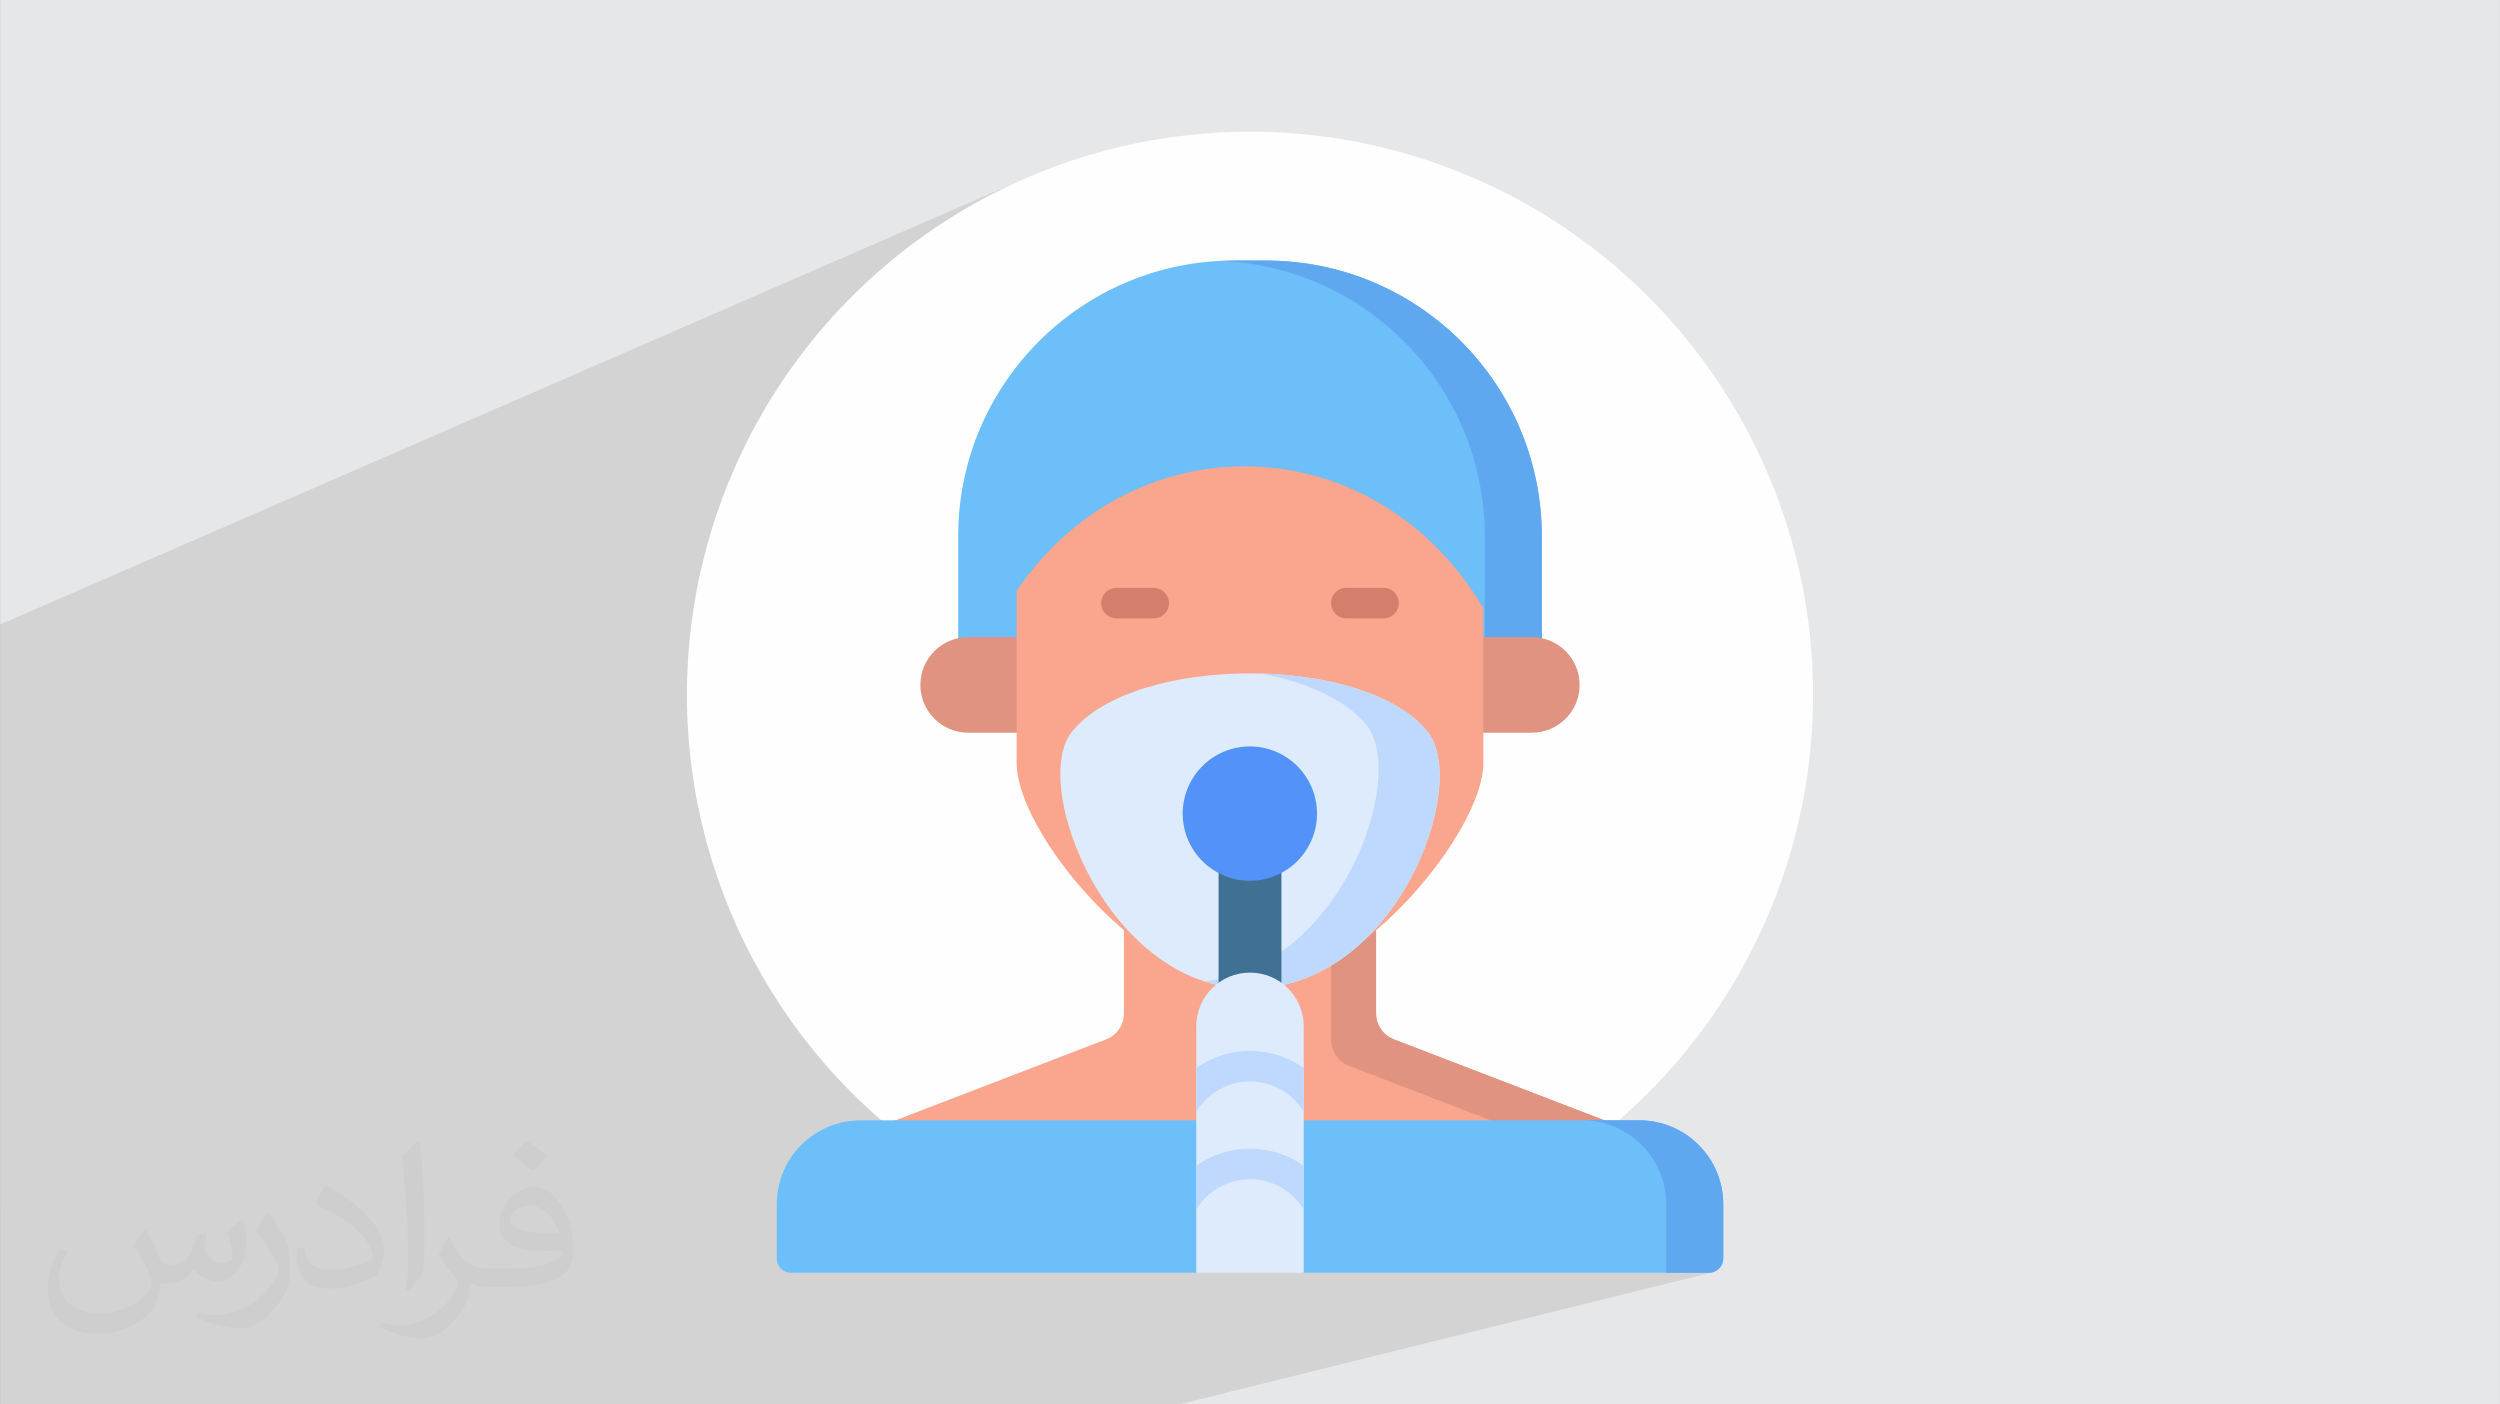 <?xml version="1.0" encoding="UTF-8"?>
<!DOCTYPE svg PUBLIC "-//W3C//DTD SVG 1.0//EN" "http://www.w3.org/TR/2001/REC-SVG-20010904/DTD/svg10.dtd">
<!-- Creator: CorelDRAW -->
<svg xmlns="http://www.w3.org/2000/svg" xml:space="preserve" width="3.708in" height="2.083in" version="1.0" style="shape-rendering:geometricPrecision; text-rendering:geometricPrecision; image-rendering:optimizeQuality; fill-rule:evenodd; clip-rule:evenodd"
viewBox="0 0 3702.73 2080.18"
 xmlns:xlink="http://www.w3.org/1999/xlink"
 xmlns:xodm="http://www.corel.com/coreldraw/odm/2003">
 <rect x="0" y="0" width="3702.73" height="2080.18" fill="#808080" stroke="none"/>
 <defs>
  <style type="text/css">
   <![CDATA[
    .fil3 {fill:#FEFEFE}
    .fil0 {fill:#E6E7E8}
    .fil10 {fill:#407194;fill-rule:nonzero}
    .fil11 {fill:#5392F9;fill-rule:nonzero}
    .fil7 {fill:#5FA7EE;fill-rule:nonzero}
    .fil6 {fill:#6CBFF8;fill-rule:nonzero}
    .fil9 {fill:#BED9FD;fill-rule:nonzero}
    .fil12 {fill:#D47F6C;fill-rule:nonzero}
    .fil8 {fill:#DDEBFD;fill-rule:nonzero}
    .fil5 {fill:#E09380;fill-rule:nonzero}
    .fil4 {fill:#FAA68E;fill-rule:nonzero}
    .fil2 {fill:#373435;fill-opacity:0.031}
    .fil1 {fill:#2B2A29;fill-opacity:0.102}
   ]]>
  </style>
 </defs>
 <g id="Layer_x0020_1">
  <path class="fil0" d="M-0 0l3702.73 0 0 2080.18 -3702.73 0 0 -2080.18z"/>
  <path class="fil1" d="M-0 1788.01l0 0 0 1.93 0 0 0 21.61 0 57.05 0 17.36 0 15.5 0 12.74 0 0 0 45.6 0 43.04 0 3.32 0 0.38 0 23.43 0 6.98 0 0 0 3.6 0 14.23 0 25.39 26.75 0 38.35 0 16.04 0 5.41 0 55.12 0 57.45 0 10.41 0 0.78 0 63.09 0 119.84 0 16.03 0 72.24 0 9.25 0 16.68 0 130.59 0 17.87 0 66.67 0 78.96 0 63.9 0 68.55 0 54.75 0 19.03 0 31.03 0 96.86 0 50.92 0 134.36 0 97.36 0 9.62 0 257.14 0 11.5 0 47.31 0 2.34 0 0 0 789.29 -195.45 -0 0 -0 0 -4.25 0.43 -0 0 -63.35 0 0 -101.34 -0.64 -12.72 -1.89 -12.35 -3.07 -11.92 -4.18 -11.43 -5.24 -10.87 -0.42 -0.68 0 -35.16 -388.03 -149.21 -5.68 -2.7 -5.12 -3.47 -0 0 -4.49 -4.16 -3.81 -4.75 -3.07 -5.26 -2.26 -5.68 -1.4 -6.02 -0.48 -6.27 0 -123.36 4.19 -3.51 12.43 -11.13 12.2 -11.61 11.93 -12.03 11.61 -12.39 11.25 -12.68 10.84 -12.92 10.39 -13.09 9.89 -13.21 9.36 -13.26 8.77 -13.25 8.15 -13.18 7.48 -13.05 6.76 -12.86 6 -12.61 5.2 -12.3 4.35 -11.93 3.46 -11.49 2.53 -11 1.55 -10.44 0.53 -9.82 0 -17.43 92.9 -30.47 6.5 -2.38 6.18 -2.98 5.84 -3.55 5.45 -4.07 5.02 -4.57 4.57 -5.03 4.07 -5.45 3.55 -5.83 2.98 -6.19 2.38 -6.5 1.74 -6.78 1.07 -7.02 0.37 -7.24 -0.37 -7.24 -1.07 -7.03 -1.74 -6.78 -2.38 -6.5 -2.98 -6.19 -3.55 -5.84 -4.07 -5.44 -4.57 -5.03 -5.03 -4.57 -5.45 -4.07 -5.83 -3.55 -6.19 -2.98 -6.5 -2.38 -6.26 -1.61 0 -150.85 -0 0 -0.53 -21.02 -0 0 -1.58 -20.74 -0 0 -2.59 -20.45 -3.59 -20.12 -4.56 -19.76 -0 0 -5.5 -19.39 -6.42 -18.98 -0 0 -7.31 -18.55 -0 0 -8.18 -18.09 -0 0 -9.02 -17.62 -0 0 -9.84 -17.11 -10.63 -16.57 -11.39 -16.02 -12.13 -15.43 -0 0 -12.84 -14.82 -13.53 -14.19 -14.19 -13.53 -14.82 -12.84 -15.43 -12.13 -16.02 -11.39 -16.57 -10.63 -17.11 -9.84 -17.62 -9.02 -18.1 -8.18 -18.55 -7.32 -18.98 -6.42 -19.38 -5.5 -19.77 -4.56 -20.12 -3.59 -20.45 -2.59 -20.74 -1.58 -21.02 -0.53 -47.45 0 -2.32 0.01 -2.32 0.02 -2.32 0.04 -2.32 0.05 -2.31 0.06 -2.31 0.07 -2.3 0.09 -2.3 0.1 -0.08 0.03 -2.44 0.06 -20.74 1.58 -20.45 2.59 -20.12 3.59 -19.77 4.56 -19.38 5.5 -18.98 6.42 -18.55 7.32 -559.89 231.56 9.28 -18.12 20.08 -34.93 21.69 -33.84 23.26 -32.7 24.76 -31.51 26.21 -30.26 27.62 -28.96 28.96 -27.62 30.26 -26.21 31.51 -24.76 32.7 -23.26 33.84 -21.69 34.93 -20.08 35.96 -18.42 36.94 -16.7 -1526.73 664.47 0 183.14 0 21.79 0 5.9 0 15.94 0 141.24 0 75.53 0 102.15 0 3.98 0 5.66 0 1.24 0 16.98 0 22.75 0 2.94 0 13.14 0 23.7 0 21.2 0 1.11 0 15.9 0 18.7 0 5.94 0 12.85 0 3.77 0 9.87 0 79.35 0 55.8 0 0.61 0 1.84z"/>
  <path class="fil2" d="M215.96 1821.93c7.07,10.71 11.65,21.01 16.13,32.45 3.33,6.66 5.09,18.93 20.7,18.93 4.57,0 11.13,-1.35 16.95,-4.57 6.55,-3.44 11.54,-8.64 14.15,-16.53l6.24 -21.01 15.19 -7.49 1.04 1.04c-2.08,7.91 -2.59,15.5 -2.59,21.43 0,17.57 15.19,24.23 27.25,24.23 7.07,0 13.42,-3.44 13.42,-9.89 0,-8.32 -3.53,-22.47 -8.12,-35.16 7.07,-7.07 14.15,-14.15 22.26,-19.87l1.25 0.63c3.53,14.98 5.51,29.75 5.51,39.63 0,9.67 -4.27,20.39 -7.8,27.36 -7.28,13.73 -20.18,24.65 -35.78,24.65 -11.85,0 -25.06,-5.93 -34.12,-16.95l-0.52 0c-8.53,10.61 -21.74,20.18 -42.86,20.18l-6.55 0c-1.04,13.94 -4.05,23.81 -8.64,32.66 -12.58,24.54 -49.92,41.92 -85.08,41.92 -48.89,0 -73.43,-28.19 -73.43,-65.73 0,-23.19 7.59,-44.72 19.24,-60.01l9.56 3.95c-7.28,13.94 -12.17,27.04 -12.17,39.94 0,35.16 28.61,51.9 61.58,51.9 30.58,0 68.44,-19.45 75.31,-42.02 -2.59,-24.65 -11.85,-36.19 -26,-58.66 4.27,-7.49 9.78,-14.98 16.64,-22.98l1.25 0 0 0 0 0 -0.01 -0.04zm563.83 -132.3c10.3,6.45 20.39,14.04 30.27,22.78 -5.51,7.8 -12.38,14.88 -20.91,21.12 -9.89,-8.01 -19.76,-14.88 -29.86,-22.16 6.86,-7.7 13.63,-15.08 20.49,-21.74l0 0 0 0 0 0 0 0 0 0 0.01 0zm5.3 96.11c-16.64,0 -30.27,10.92 -30.27,19.03 0,17.38 33.28,22.78 73.12,22.56 -4.99,-20.39 -22.47,-41.61 -42.86,-41.61l0 0.01zm-37.35 92.99c21.64,0 40.57,-0.63 55.02,-4.27 16.13,-4.05 29.75,-12.17 29.75,-17.78 0,-1.46 0,-3.22 -0.52,-4.68 -9.05,0.83 -19.45,0.83 -28.5,0.83 -29.33,0 -51.79,-6.66 -60.64,-23.09 -2.19,-4.57 -3.74,-9.67 -3.74,-15.5 0,-15.92 6.86,-31.41 18.93,-42.13 10.08,-8.84 21.22,-14.35 32.55,-14.35 20.49,0 36.81,16.44 48.26,42.34 6.24,14.15 10.5,30.47 10.5,51.07 0,13.73 -3.74,25.27 -12.27,33.8 -15.92,15.4 -45.24,21.22 -90.17,21.22l-20.39 0 0 0 -5.3 0c-11.13,0 -19.14,-1.98 -25.48,-6.86l-1.04 0c0.31,2.59 0.52,5.09 0.52,7.49 0,10.08 -3.33,22.98 -10.08,33.28 -19.97,29.64 -41.61,42.53 -60.33,42.53 -18.93,0 -42.13,-7.28 -63.03,-16.75l3.74 -7.28c6.76,2.81 16.13,4.68 29.02,4.68 33.8,0 78.21,-32.45 83.72,-64.17 -1.25,-2.59 -3.53,-6.03 -6.76,-9.67 -9.89,-11.75 -16.13,-21.53 -21.95,-31.82 4.99,-9.89 9.56,-17.78 13.83,-24.96l1.77 -0.21c14.46,29.44 27.56,46.28 56.78,46.28l4.57 0 0 0 21.22 0 0 0 0 0 0 0 0 0 0 0 0.04 0zm-146.45 31.1c2.5,-13.52 2.7,-28.7 2.7,-42.86l0 -21.01c0,-39.21 -4.99,-96.2 -9.05,-133.34 7.07,-7.59 16.95,-16.53 24.75,-22.56l2.29 0.63c5.3,46.7 6.55,100.79 6.55,150.81 0,13.11 -0.52,25.9 -1.77,35.26 -0.73,11.85 -7.59,20.8 -22.26,34.53l-3.22 -1.46zm-150.71 -61.89c0.73,18.41 9.78,32.87 41.4,32.87 19.66,0 36.3,-5.09 54.71,-13.83 3.33,-1.46 5.09,-3.44 5.09,-5.09 0,-11.54 -8.84,-26.83 -23.71,-40.77 -14.46,-13.11 -33.6,-24.65 -51.48,-32.35 -6.14,-2.59 -8.12,-5.3 -8.12,-7.91 0,-5.3 7.07,-16.44 12.9,-24.44l1.98 -0.21c20.49,10.71 43.38,26.63 60.33,44.3 15.4,16.33 24.96,32.87 24.96,50.86 0,13.31 -4.05,25.79 -10.61,37.44 -22.47,11.33 -46.39,19.97 -70.1,19.97 -28.81,0 -48.47,-13.52 -48.47,-45.24 0,-3.44 0,-8.73 1.25,-15.61l9.89 0 0 0 0 0 0 0 0 0 0 0 -0.01 0zm-52.11 -52.32l17.89 28.92c6.55,10.71 12.69,22.37 12.69,40.77l0 23.5c0,19.03 -12.17,39.42 -31.82,59.6 -15.4,13.63 -29.02,19.45 -41.61,19.45 -18.72,0 -40.15,-5.82 -64.9,-16.44l2.81 -7.28c7.8,2.08 16.84,3.84 27.98,3.84 35.58,-0.21 71.97,-26.21 88.61,-57.93 1.98,-3.64 2.7,-7.07 2.7,-9.47 0,-3.64 -1.98,-7.7 -3.53,-11.33 -9.05,-17.05 -19.14,-32.66 -30.27,-47.12 5.82,-9.16 11.65,-17.99 17.99,-26.73l1.46 0.21 0 0 0 0 0 0 0 0 0 0 -0.01 0z"/>
  <g id="_2638305805360">
   <circle class="fil3" cx="1851.36" cy="1029.03" r="834.01"/>
   <g>
    <path class="fil4" d="M2038.11 1501.14l0 -270.79 -373.5 0 0 270.79c0,16.99 -10.46,32.22 -26.32,38.32l-388.03 149.21 0 126.92 1202.2 0 0 -126.92 -388.03 -149.21c-15.86,-6.1 -26.32,-21.34 -26.32,-38.32l0 0z"/>
    <path class="fil5" d="M2064.43 1539.46c-15.86,-6.1 -26.32,-21.33 -26.32,-38.32l0 -270.79 -66.56 0 0 310c0,16.99 10.46,32.22 26.32,38.32l388.03 149.21 0 87.71 66.56 0 0 -126.92 -388.03 -149.21z"/>
    <path class="fil6" d="M1274.77 1659.42l1153.18 0c68.71,0 124.4,55.7 124.4,124.4l0 80.23c0,11.66 -9.45,21.11 -21.11,21.11l-600.28 0 -79.59 -30.17 -79.59 30.17 -600.29 0c-11.66,0 -21.12,-9.45 -21.12,-21.11l0 -80.23c0,-68.7 55.7,-124.4 124.4,-124.4z"/>
    <path class="fil7" d="M2427.95 1659.42l-84.46 0c68.71,0 124.4,55.7 124.4,124.4l0 101.34 63.35 0c11.66,0 21.11,-9.45 21.11,-21.11l0 -80.23c0,-68.7 -55.7,-124.4 -124.4,-124.4z"/>
    <path class="fil6" d="M1827.63 385.95l47.45 0c225.62,0 408.52,182.9 408.52,408.52l0 218.59 -864.5 0 0 -218.59c0,-225.62 182.9,-408.52 408.52,-408.52l0 0z"/>
    <path class="fil7" d="M1875.09 385.95l-47.45 0c-6.2,0 -12.37,0.16 -18.5,0.44 217.03,9.68 390.02,188.67 390.02,408.08l0 218.59 84.46 0 0 -218.59c-0,-225.62 -182.9,-408.52 -408.53,-408.52z"/>
    <g>
     <path class="fil5" d="M2268.83 1085.29l-149.48 0 0 -141.55 149.48 0c39.08,0 70.77,31.68 70.77,70.77 0,39.08 -31.68,70.77 -70.77,70.77z"/>
     <path class="fil5" d="M1433.9 1085.29l149.47 0 0 -141.55 -149.47 0c-39.09,0 -70.77,31.68 -70.77,70.77 0,39.08 31.68,70.77 70.77,70.77z"/>
    </g>
    <path class="fil4" d="M2196.98 900.79l0 229.23c0,101.28 -182.09,318.24 -305.81,318.24 -63.68,0 -21.55,0 -79.61,0 -121.4,0 -305.81,-214.1 -305.81,-318.24l0 -255.07c173.06,-253.95 530.67,-245.34 691.23,25.85l0 0z"/>
    <path class="fil8" d="M1851.04 1464.37c-210.26,0 -326.88,-302.35 -263.16,-380.91 93.04,-114.73 433.28,-114.73 526.32,0 63.71,78.56 -45.44,380.91 -263.16,380.91z"/>
    <path class="fil9" d="M2114.2 1083.46c-44.14,-54.43 -143.92,-83.02 -246.55,-85.81 67.23,12.81 125.32,38.23 156.19,76.29 61.41,75.72 -37.77,359.27 -239.96,379.7 21.13,6.88 43.54,10.72 67.15,10.72 217.73,0 326.87,-302.35 263.16,-380.91l0 0z"/>
    <path class="fil10" d="M1804.79 1184.34l93.15 0 0 338.63 -93.15 0 0 -338.64z"/>
    <path class="fil8" d="M1771.77 1885.16l0 -364.96c0,-43.95 35.63,-79.58 79.59,-79.58 43.95,0 79.59,35.63 79.59,79.58l0 364.96 -159.18 0z"/>
    <circle class="fil11" transform="matrix(0.278 -0.045 0.045 0.278 1851.15 1205.1)" r="353.21"/>
    <g>
     <path class="fil9" d="M1771.77 1581.86l0 64.72c16.39,-26.81 45.93,-44.74 79.59,-44.74 33.65,0 63.2,17.93 79.59,44.74l0 -64.72c-22.54,-15.89 -49.98,-25.26 -79.59,-25.26 -29.61,0 -57.05,9.37 -79.59,25.26z"/>
     <path class="fil9" d="M1930.95 1726.69c-22.54,-15.89 -49.98,-25.26 -79.59,-25.26 -29.61,0 -57.05,9.37 -79.59,25.26l0 64.72c16.39,-26.81 45.93,-44.74 79.59,-44.74 33.65,0 63.2,17.93 79.59,44.74l0 -64.72z"/>
    </g>
    <g>
     <path class="fil12" d="M1708.74 915.92l-55.25 0c-12.5,0 -22.62,-10.13 -22.62,-22.62 0,-12.49 10.13,-22.62 22.62,-22.62l55.25 0c12.5,0 22.62,10.13 22.62,22.62 0,12.5 -10.13,22.62 -22.62,22.62z"/>
     <path class="fil12" d="M2049.24 915.92l-55.25 0c-12.49,0 -22.62,-10.13 -22.62,-22.62 0,-12.49 10.13,-22.62 22.62,-22.62l55.25 0c12.49,0 22.62,10.13 22.62,22.62 0,12.5 -10.13,22.62 -22.62,22.62z"/>
    </g>
   </g>
  </g>
 </g>
</svg>
